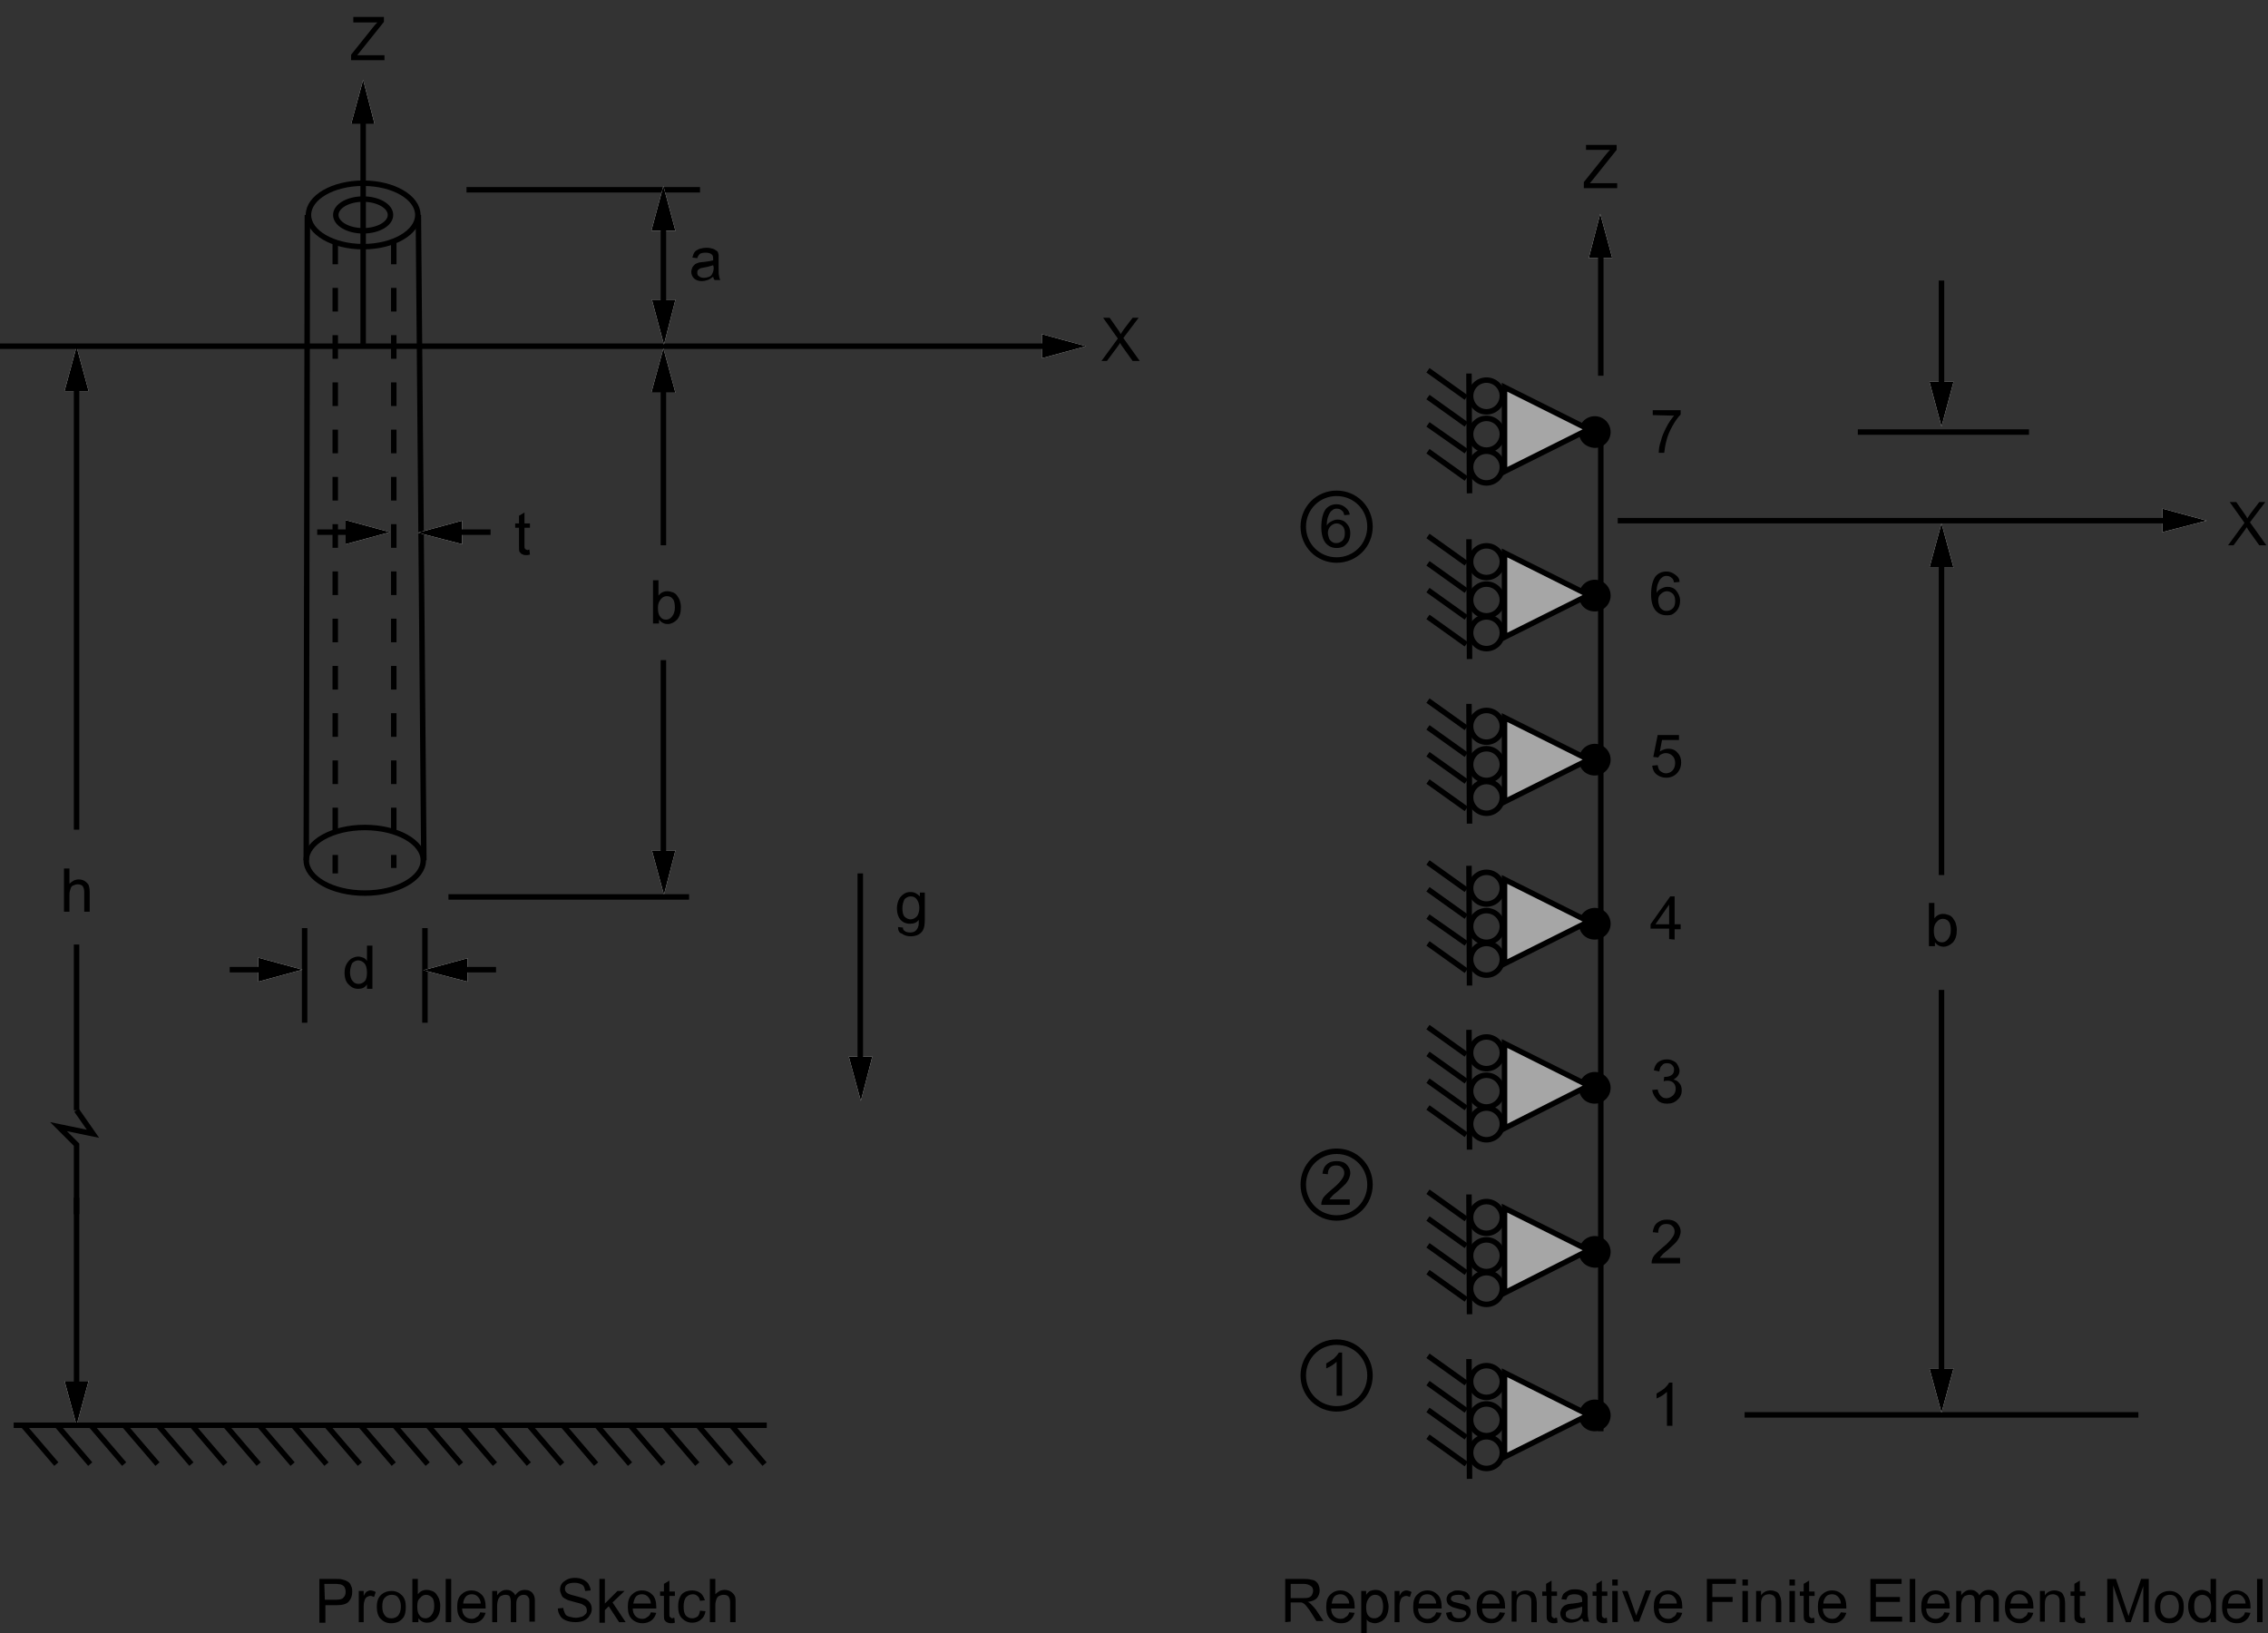 <?xml version="1.0" encoding="utf-8"?>
<!-- Generator: Adobe Illustrator 17.1.0, SVG Export Plug-In . SVG Version: 6.00 Build 0)  -->

<svg version="1.1" id="Layer_1" xmlns="http://www.w3.org/2000/svg" xmlns:xlink="http://www.w3.org/1999/xlink" x="0px" y="0px"
	 width="414.7px" height="298.6px" viewBox="0 0 414.7 298.6" enable-background="new 0 0 414.7 298.6" xml:space="preserve">
<rect x="0" y="0" width="414.7" height="298.6" fill="#333333" stroke="none"/>
<g>
	<g>
		<g>
			<g>
				<g enable-background="new    ">
					<path d="M58.4,296.6v-7.9h3c0.5,0,0.9,0,1.2,0.1c0.4,0.1,0.7,0.2,1,0.4c0.3,0.2,0.5,0.4,0.6,0.8c0.2,0.3,0.2,0.7,0.2,1.1
						c0,0.7-0.2,1.2-0.6,1.7s-1.2,0.7-2.3,0.7h-2v3.2h-1.1V296.6z M59.4,292.5h2c0.7,0,1.2-0.1,1.4-0.4c0.3-0.3,0.4-0.6,0.4-1.1
						c0-0.3-0.1-0.6-0.2-0.8s-0.4-0.4-0.7-0.5c-0.2,0-0.5-0.1-1-0.1h-2L59.4,292.5L59.4,292.5z"/>
					<path d="M65.6,296.6v-5.7h0.9v0.9c0.2-0.4,0.4-0.7,0.6-0.8s0.4-0.2,0.6-0.2c0.3,0,0.7,0.1,1,0.3l-0.3,0.9
						c-0.2-0.1-0.5-0.2-0.7-0.2s-0.4,0.1-0.6,0.2s-0.3,0.3-0.4,0.5c-0.1,0.3-0.2,0.7-0.2,1.1v3L65.6,296.6L65.6,296.6z"/>
					<path d="M68.9,293.8c0-1.1,0.3-1.8,0.9-2.3c0.5-0.4,1.1-0.6,1.8-0.6c0.8,0,1.4,0.3,1.9,0.8s0.7,1.2,0.7,2.1
						c0,0.7-0.1,1.3-0.3,1.7c-0.2,0.4-0.5,0.7-1,1c-0.4,0.2-0.9,0.3-1.4,0.3c-0.8,0-1.4-0.3-1.9-0.8S68.9,294.7,68.9,293.8z
						 M69.9,293.8c0,0.7,0.2,1.3,0.5,1.6c0.3,0.4,0.7,0.5,1.2,0.5s0.9-0.2,1.2-0.5c0.3-0.4,0.5-0.9,0.5-1.7c0-0.7-0.2-1.2-0.5-1.6
						s-0.7-0.5-1.2-0.5s-0.9,0.2-1.2,0.5C70,292.5,69.9,293,69.9,293.8z"/>
					<path d="M76.3,296.6h-0.9v-7.9h1v2.8c0.4-0.5,0.9-0.8,1.6-0.8c0.4,0,0.7,0.1,1,0.2s0.6,0.3,0.8,0.6s0.4,0.6,0.5,0.9
						c0.1,0.4,0.2,0.7,0.2,1.2c0,1-0.2,1.7-0.7,2.3s-1.1,0.8-1.7,0.8c-0.7,0-1.2-0.3-1.6-0.8v0.7H76.3z M76.3,293.7
						c0,0.7,0.1,1.2,0.3,1.5c0.3,0.5,0.7,0.7,1.2,0.7c0.4,0,0.8-0.2,1.1-0.6c0.3-0.4,0.5-0.9,0.5-1.6s-0.1-1.3-0.4-1.6
						s-0.7-0.5-1.1-0.5s-0.8,0.2-1.1,0.6C76.4,292.5,76.3,293,76.3,293.7z"/>
					<path d="M81.5,296.6v-7.9h1v7.9H81.5z"/>
					<path d="M87.8,294.8l1,0.1c-0.2,0.6-0.4,1-0.9,1.4c-0.4,0.3-1,0.5-1.6,0.5c-0.8,0-1.5-0.3-2-0.8s-0.7-1.2-0.7-2.2
						s0.2-1.7,0.7-2.2s1.1-0.8,1.9-0.8s1.4,0.3,1.9,0.8s0.7,1.3,0.7,2.2c0,0.1,0,0.1,0,0.3h-4.3c0,0.6,0.2,1.1,0.5,1.4
						s0.7,0.5,1.2,0.5c0.4,0,0.7-0.1,0.9-0.3C87.5,295.5,87.7,295.2,87.8,294.8z M84.7,293.2h3.2c0-0.5-0.2-0.8-0.4-1.1
						c-0.3-0.4-0.7-0.6-1.2-0.6c-0.4,0-0.8,0.1-1.1,0.4C84.9,292.3,84.7,292.7,84.7,293.2z"/>
					<path d="M90,296.6v-5.7h0.9v0.8c0.2-0.3,0.4-0.5,0.7-0.7c0.3-0.2,0.6-0.3,1-0.3s0.8,0.1,1,0.3c0.3,0.2,0.5,0.4,0.6,0.7
						c0.5-0.7,1-1,1.8-1c0.6,0,1,0.2,1.3,0.5s0.5,0.8,0.5,1.4v3.9h-1V293c0-0.4,0-0.7-0.1-0.8c-0.1-0.2-0.2-0.3-0.3-0.4
						s-0.4-0.2-0.6-0.2c-0.4,0-0.7,0.1-1,0.4s-0.4,0.7-0.4,1.3v3.3h-1v-3.7c0-0.4-0.1-0.8-0.2-1s-0.4-0.3-0.8-0.3
						c-0.3,0-0.5,0.1-0.8,0.2c-0.2,0.1-0.4,0.4-0.5,0.6c-0.1,0.3-0.2,0.7-0.2,1.2v3H90z"/>
					<path d="M102,294.1l1-0.1c0,0.4,0.2,0.7,0.3,1s0.4,0.5,0.8,0.6s0.8,0.2,1.2,0.2c0.4,0,0.7-0.1,1.1-0.2c0.3-0.1,0.5-0.3,0.7-0.5
						s0.2-0.4,0.2-0.7c0-0.2-0.1-0.5-0.2-0.6c-0.1-0.2-0.4-0.3-0.7-0.5c-0.2-0.1-0.7-0.2-1.4-0.4c-0.7-0.2-1.2-0.3-1.5-0.5
						c-0.4-0.2-0.7-0.4-0.8-0.7s-0.3-0.6-0.3-1s0.1-0.8,0.3-1.1s0.6-0.6,1-0.8c0.4-0.2,0.9-0.3,1.4-0.3c0.6,0,1.1,0.1,1.5,0.3
						s0.8,0.5,1,0.8c0.2,0.4,0.4,0.8,0.4,1.2l-1,0.1c-0.1-0.5-0.2-0.9-0.5-1.1s-0.8-0.4-1.4-0.4s-1.1,0.1-1.4,0.3
						c-0.3,0.2-0.4,0.5-0.4,0.8s0.1,0.5,0.3,0.7c0.2,0.2,0.7,0.4,1.6,0.6c0.8,0.2,1.4,0.4,1.7,0.5c0.5,0.2,0.8,0.5,1,0.8
						s0.3,0.7,0.3,1.1s-0.1,0.8-0.4,1.2c-0.2,0.4-0.6,0.7-1,0.9s-1,0.3-1.5,0.3c-0.7,0-1.3-0.1-1.8-0.3s-0.9-0.5-1.1-0.9
						C102.2,295.1,102,294.6,102,294.1z"/>
					<path d="M109.6,296.6v-7.9h1v4.5l2.3-2.3h1.3L112,293l2.4,3.6h-1.2l-1.9-2.9l-0.7,0.7v2.3h-1V296.6z"/>
					<path d="M119,294.8l1,0.1c-0.2,0.6-0.4,1-0.9,1.4c-0.4,0.3-1,0.5-1.6,0.5c-0.8,0-1.5-0.3-2-0.8s-0.7-1.2-0.7-2.2
						s0.2-1.7,0.7-2.2s1.1-0.8,1.9-0.8s1.4,0.3,1.9,0.8s0.7,1.3,0.7,2.2c0,0.1,0,0.1,0,0.3h-4.3c0,0.6,0.2,1.1,0.5,1.4
						s0.7,0.5,1.2,0.5c0.4,0,0.7-0.1,0.9-0.3C118.7,295.5,118.9,295.2,119,294.8z M115.8,293.2h3.2c0-0.5-0.2-0.8-0.4-1.1
						c-0.3-0.4-0.7-0.6-1.2-0.6c-0.4,0-0.8,0.1-1.1,0.4C116,292.3,115.9,292.7,115.8,293.2z"/>
					<path d="M123.3,295.8l0.1,0.9c-0.3,0.1-0.5,0.1-0.7,0.1c-0.4,0-0.6-0.1-0.8-0.2s-0.3-0.3-0.4-0.4c-0.1-0.2-0.1-0.6-0.1-1.1
						v-3.3h-0.7V291h0.7v-1.4l1-0.6v2h1v0.8h-1v3.3c0,0.3,0,0.5,0.1,0.5c0,0.1,0.1,0.1,0.2,0.2s0.2,0.1,0.3,0.1
						C123,295.8,123.2,295.8,123.3,295.8z"/>
					<path d="M128,294.5l1,0.1c-0.1,0.7-0.4,1.2-0.8,1.5c-0.4,0.4-1,0.6-1.6,0.6c-0.8,0-1.4-0.3-1.9-0.8s-0.7-1.2-0.7-2.2
						c0-0.6,0.1-1.2,0.3-1.6c0.2-0.5,0.5-0.8,0.9-1s0.9-0.3,1.4-0.3c0.6,0,1.1,0.2,1.5,0.5c0.4,0.3,0.6,0.8,0.8,1.3l-0.9,0.1
						c-0.1-0.4-0.2-0.7-0.5-0.9c-0.2-0.2-0.5-0.3-0.8-0.3c-0.5,0-0.9,0.2-1.2,0.5c-0.3,0.3-0.5,0.9-0.5,1.7c0,0.8,0.1,1.3,0.4,1.7
						c0.3,0.3,0.7,0.5,1.1,0.5s0.7-0.1,1-0.3S127.9,295,128,294.5z"/>
					<path d="M129.8,296.6v-7.9h1v2.8c0.5-0.5,1-0.8,1.7-0.8c0.4,0,0.8,0.1,1.1,0.3c0.3,0.2,0.5,0.4,0.7,0.7s0.2,0.7,0.2,1.3v3.6h-1
						V293c0-0.5-0.1-0.8-0.3-1.1c-0.2-0.2-0.5-0.3-0.9-0.3c-0.3,0-0.6,0.1-0.8,0.2s-0.4,0.3-0.5,0.6c-0.1,0.3-0.2,0.6-0.2,1.1v3.1
						L129.8,296.6L129.8,296.6z"/>
				</g>
			</g>
		</g>
	</g>
</g>
<g>
	<g>
		<g>
			<g>
				<g enable-background="new    ">
					<path d="M235,296.6v-7.9h3.5c0.7,0,1.2,0.1,1.6,0.2s0.7,0.4,0.9,0.7c0.2,0.4,0.3,0.8,0.3,1.2c0,0.6-0.2,1-0.5,1.4
						c-0.4,0.4-0.9,0.6-1.7,0.7c0.3,0.1,0.5,0.3,0.6,0.4c0.3,0.3,0.6,0.6,0.9,1l1.4,2.1h-1.3l-1-1.6c-0.3-0.5-0.6-0.8-0.8-1.1
						c-0.2-0.3-0.4-0.4-0.5-0.5c-0.2-0.1-0.3-0.2-0.5-0.2c-0.1,0-0.3,0-0.6,0H236v3.5L235,296.6L235,296.6z M236,292.2h2.2
						c0.5,0,0.8,0,1.1-0.1s0.5-0.3,0.6-0.5s0.2-0.5,0.2-0.7c0-0.4-0.1-0.7-0.4-0.9c-0.3-0.2-0.7-0.4-1.3-0.4H236V292.2z"/>
					<path d="M246.7,294.8l1,0.1c-0.2,0.6-0.4,1-0.9,1.4s-1,0.5-1.6,0.5c-0.8,0-1.5-0.3-2-0.8s-0.7-1.2-0.7-2.2s0.2-1.7,0.7-2.2
						s1.1-0.8,1.9-0.8c0.8,0,1.4,0.3,1.9,0.8s0.7,1.3,0.7,2.2c0,0.1,0,0.1,0,0.3h-4.3c0,0.6,0.2,1.1,0.5,1.4s0.7,0.5,1.2,0.5
						c0.4,0,0.7-0.1,0.9-0.3C246.4,295.5,246.6,295.2,246.7,294.8z M243.5,293.2h3.2c0-0.5-0.2-0.8-0.4-1.1
						c-0.3-0.4-0.7-0.6-1.2-0.6c-0.4,0-0.8,0.1-1.1,0.4S243.6,292.7,243.5,293.2z"/>
					<path d="M248.9,298.8v-7.9h0.9v0.7c0.2-0.3,0.4-0.5,0.7-0.7c0.3-0.1,0.6-0.2,1-0.2c0.5,0,0.9,0.1,1.3,0.4
						c0.4,0.3,0.7,0.6,0.8,1.1s0.3,1,0.3,1.5c0,0.6-0.1,1.1-0.3,1.6s-0.5,0.8-0.9,1.1c-0.4,0.2-0.8,0.4-1.3,0.4
						c-0.3,0-0.6-0.1-0.9-0.2c-0.3-0.1-0.5-0.3-0.6-0.5v2.8L248.9,298.8L248.9,298.8z M249.8,293.8c0,0.7,0.1,1.3,0.4,1.6
						c0.3,0.4,0.7,0.5,1.1,0.5c0.4,0,0.8-0.2,1.1-0.5s0.5-0.9,0.5-1.7c0-0.7-0.2-1.3-0.4-1.6c-0.3-0.4-0.7-0.5-1.1-0.5
						c-0.4,0-0.8,0.2-1.1,0.6S249.8,293.1,249.8,293.8z"/>
					<path d="M255,296.6v-5.7h0.9v0.9c0.2-0.4,0.4-0.7,0.6-0.8c0.2-0.1,0.4-0.2,0.6-0.2c0.3,0,0.7,0.1,1,0.3l-0.3,0.9
						c-0.2-0.1-0.5-0.2-0.7-0.2s-0.4,0.1-0.6,0.2s-0.3,0.3-0.4,0.5c-0.1,0.3-0.2,0.7-0.2,1.1v3L255,296.6L255,296.6z"/>
					<path d="M262.6,294.8l1,0.1c-0.2,0.6-0.4,1-0.9,1.4s-1,0.5-1.6,0.5c-0.8,0-1.5-0.3-2-0.8s-0.7-1.2-0.7-2.2s0.2-1.7,0.7-2.2
						s1.1-0.8,1.9-0.8s1.4,0.3,1.9,0.8s0.7,1.3,0.7,2.2c0,0.1,0,0.1,0,0.3h-4.3c0,0.6,0.2,1.1,0.5,1.4s0.7,0.5,1.2,0.5
						c0.4,0,0.7-0.1,0.9-0.3C262.3,295.5,262.5,295.2,262.6,294.8z M259.4,293.2h3.2c0-0.5-0.2-0.8-0.4-1.1
						c-0.3-0.4-0.7-0.6-1.2-0.6c-0.4,0-0.8,0.1-1.1,0.4S259.5,292.7,259.4,293.2z"/>
					<path d="M264.4,294.9l1-0.2c0.1,0.4,0.2,0.7,0.4,0.9s0.6,0.3,1,0.3s0.8-0.1,1-0.3s0.3-0.4,0.3-0.6s-0.1-0.4-0.3-0.5
						c-0.1-0.1-0.5-0.2-1-0.3c-0.7-0.2-1.2-0.3-1.5-0.5s-0.5-0.3-0.6-0.5s-0.2-0.5-0.2-0.8s0.1-0.5,0.2-0.7s0.3-0.4,0.5-0.5
						s0.4-0.2,0.6-0.3s0.5-0.1,0.8-0.1c0.4,0,0.8,0.1,1.2,0.2c0.3,0.1,0.6,0.3,0.7,0.5c0.2,0.2,0.3,0.5,0.3,0.9l-0.9,0.1
						c0-0.3-0.2-0.5-0.4-0.7c-0.2-0.2-0.5-0.2-0.9-0.2s-0.8,0.1-1,0.2s-0.3,0.3-0.3,0.5c0,0.1,0,0.2,0.1,0.3
						c0.1,0.1,0.2,0.2,0.4,0.3c0.1,0,0.4,0.1,0.9,0.2c0.7,0.2,1.2,0.3,1.4,0.4c0.3,0.1,0.5,0.3,0.6,0.5c0.2,0.2,0.2,0.5,0.2,0.8
						s-0.1,0.6-0.3,0.9c-0.2,0.3-0.5,0.5-0.8,0.7c-0.4,0.2-0.8,0.2-1.2,0.2c-0.7,0-1.3-0.2-1.7-0.5
						C264.8,296,264.5,295.5,264.4,294.9z"/>
					<path d="M274.2,294.8l1,0.1c-0.2,0.6-0.5,1-0.9,1.4c-0.4,0.3-1,0.5-1.6,0.5c-0.8,0-1.5-0.3-2-0.8s-0.7-1.2-0.7-2.2
						s0.2-1.7,0.7-2.2s1.1-0.8,1.9-0.8s1.4,0.3,1.9,0.8s0.7,1.3,0.7,2.2c0,0.1,0,0.1,0,0.3H271c0,0.6,0.2,1.1,0.5,1.4
						s0.7,0.5,1.2,0.5c0.4,0,0.7-0.1,0.9-0.3C273.9,295.5,274.1,295.2,274.2,294.8z M271,293.2h3.2c0-0.5-0.2-0.8-0.4-1.1
						c-0.3-0.4-0.7-0.6-1.2-0.6c-0.4,0-0.8,0.1-1.1,0.4S271.1,292.7,271,293.2z"/>
					<path d="M276.4,296.6v-5.7h0.9v0.8c0.4-0.6,1-0.9,1.8-0.9c0.3,0,0.7,0.1,0.9,0.2c0.3,0.1,0.5,0.3,0.6,0.5s0.2,0.4,0.3,0.7
						c0,0.2,0.1,0.5,0.1,0.9v3.5h-1v-3.5c0-0.4,0-0.7-0.1-0.9c-0.1-0.2-0.2-0.4-0.4-0.5c-0.2-0.1-0.4-0.2-0.7-0.2
						c-0.4,0-0.8,0.1-1.1,0.4c-0.3,0.3-0.4,0.8-0.4,1.5v3.1h-0.9V296.6z"/>
					<path d="M284.7,295.8l0.1,0.9c-0.3,0.1-0.5,0.1-0.7,0.1c-0.4,0-0.6-0.1-0.8-0.2s-0.3-0.3-0.4-0.4c-0.1-0.2-0.1-0.6-0.1-1.1
						v-3.3H282V291h0.7v-1.4l1-0.6v2h1v0.8h-1v3.3c0,0.3,0,0.5,0.1,0.5c0,0.1,0.1,0.1,0.2,0.2s0.2,0.1,0.3,0.1
						C284.3,295.8,284.5,295.8,284.7,295.8z"/>
					<path d="M289.3,295.9c-0.4,0.3-0.7,0.5-1,0.6s-0.7,0.2-1.1,0.2c-0.6,0-1.1-0.2-1.4-0.5s-0.5-0.7-0.5-1.2c0-0.3,0.1-0.5,0.2-0.8
						c0.1-0.2,0.3-0.4,0.5-0.6c0.2-0.1,0.4-0.2,0.7-0.3c0.2,0,0.5-0.1,0.9-0.1c0.8-0.1,1.4-0.2,1.7-0.3c0-0.1,0-0.2,0-0.3
						c0-0.4-0.1-0.7-0.3-0.8c-0.2-0.2-0.6-0.3-1.1-0.3s-0.8,0.1-1,0.2s-0.4,0.4-0.5,0.8l-0.9-0.1c0.1-0.4,0.2-0.7,0.4-1
						c0.2-0.2,0.5-0.4,0.9-0.6s0.8-0.2,1.3-0.2s0.9,0.1,1.2,0.2c0.3,0.1,0.5,0.3,0.7,0.4s0.2,0.4,0.3,0.7c0,0.2,0,0.5,0,0.9v1.3
						c0,0.9,0,1.5,0.1,1.7c0,0.2,0.1,0.5,0.2,0.7h-1C289.4,296.4,289.4,296.2,289.3,295.9z M289.2,293.8c-0.4,0.1-0.9,0.3-1.6,0.4
						c-0.4,0.1-0.7,0.1-0.8,0.2s-0.3,0.2-0.4,0.3c-0.1,0.1-0.1,0.3-0.1,0.5c0,0.3,0.1,0.5,0.3,0.6s0.5,0.3,0.9,0.3s0.7-0.1,1-0.2
						c0.3-0.2,0.5-0.4,0.6-0.7c0.1-0.2,0.2-0.5,0.2-1v-0.4H289.2z"/>
					<path d="M293.8,295.8l0.1,0.9c-0.3,0.1-0.5,0.1-0.7,0.1c-0.3,0-0.6-0.1-0.8-0.2s-0.3-0.3-0.4-0.4s-0.1-0.6-0.1-1.1v-3.3h-0.7
						V291h0.7v-1.4l1-0.6v2h1v0.8h-1v3.3c0,0.3,0,0.5,0.1,0.5c0,0.1,0.1,0.1,0.2,0.2s0.2,0.1,0.3,0.1
						C293.5,295.8,293.7,295.8,293.8,295.8z"/>
					<path d="M294.8,289.9v-1.1h1v1.1H294.8z M294.8,296.6v-5.7h1v5.7H294.8z"/>
					<path d="M298.8,296.6l-2.2-5.7h1l1.2,3.4c0.1,0.4,0.3,0.8,0.4,1.1c0.1-0.3,0.2-0.7,0.4-1.1l1.3-3.5h1l-2.2,5.7h-0.9V296.6z"/>
					<path d="M306.6,294.8l1,0.1c-0.2,0.6-0.4,1-0.9,1.4c-0.4,0.3-1,0.5-1.6,0.5c-0.8,0-1.5-0.3-2-0.8s-0.7-1.2-0.7-2.2
						s0.2-1.7,0.7-2.2s1.1-0.8,1.9-0.8s1.4,0.3,1.9,0.8s0.7,1.3,0.7,2.2c0,0.1,0,0.1,0,0.3h-4.3c0,0.6,0.2,1.1,0.5,1.4
						s0.7,0.5,1.2,0.5c0.4,0,0.7-0.1,0.9-0.3C306.3,295.5,306.5,295.2,306.6,294.8z M303.4,293.2h3.2c0-0.5-0.2-0.8-0.4-1.1
						c-0.3-0.4-0.7-0.6-1.2-0.6c-0.4,0-0.8,0.1-1.1,0.4S303.5,292.7,303.4,293.2z"/>
					<path d="M312.1,296.6v-7.9h5.3v0.9h-4.3v2.4h3.7v0.9h-3.7v3.6h-1V296.6z"/>
					<path d="M318.6,289.9v-1.1h1v1.1H318.6z M318.6,296.6v-5.7h1v5.7H318.6z"/>
					<path d="M321.1,296.6v-5.7h0.9v0.8c0.4-0.6,1-0.9,1.8-0.9c0.3,0,0.7,0.1,0.9,0.2c0.3,0.1,0.5,0.3,0.6,0.5s0.2,0.4,0.3,0.7
						c0,0.2,0.1,0.5,0.1,0.9v3.5h-1v-3.5c0-0.4,0-0.7-0.1-0.9s-0.2-0.4-0.4-0.5c-0.2-0.1-0.4-0.2-0.7-0.2c-0.4,0-0.8,0.1-1.1,0.4
						c-0.3,0.3-0.4,0.8-0.4,1.5v3.1h-0.9V296.6z"/>
					<path d="M327.2,289.9v-1.1h1v1.1H327.2z M327.2,296.6v-5.7h1v5.7H327.2z"/>
					<path d="M331.7,295.8l0.1,0.9c-0.3,0.1-0.5,0.1-0.7,0.1c-0.4,0-0.6-0.1-0.8-0.2s-0.3-0.3-0.4-0.4c-0.1-0.2-0.1-0.6-0.1-1.1
						v-3.3h-0.7V291h0.7v-1.4l1-0.6v2h1v0.8h-1v3.3c0,0.3,0,0.5,0.1,0.5c0,0.1,0.1,0.1,0.2,0.2s0.2,0.1,0.3,0.1
						C331.4,295.8,331.5,295.8,331.7,295.8z"/>
					<path d="M336.6,294.8l1,0.1c-0.2,0.6-0.4,1-0.9,1.4s-1,0.5-1.6,0.5c-0.8,0-1.5-0.3-2-0.8s-0.7-1.2-0.7-2.2s0.2-1.7,0.7-2.2
						s1.1-0.8,1.9-0.8s1.4,0.3,1.9,0.8s0.7,1.3,0.7,2.2c0,0.1,0,0.1,0,0.3h-4.3c0,0.6,0.2,1.1,0.5,1.4s0.7,0.5,1.2,0.5
						c0.4,0,0.7-0.1,0.9-0.3C336.2,295.5,336.4,295.2,336.6,294.8z M333.4,293.2h3.2c0-0.5-0.2-0.8-0.4-1.1
						c-0.3-0.4-0.7-0.6-1.2-0.6c-0.4,0-0.8,0.1-1.1,0.4C333.6,292.3,333.4,292.7,333.4,293.2z"/>
					<path d="M342,296.6v-7.9h5.7v0.9H343v2.4h4.4v0.9H343v2.7h4.8v0.9H342V296.6z"/>
					<path d="M349.2,296.6v-7.9h1v7.9H349.2z"/>
					<path d="M355.5,294.8l1,0.1c-0.2,0.6-0.4,1-0.9,1.4s-1,0.5-1.6,0.5c-0.8,0-1.5-0.3-2-0.8s-0.7-1.2-0.7-2.2s0.2-1.7,0.7-2.2
						s1.1-0.8,1.9-0.8s1.4,0.3,1.9,0.8s0.7,1.3,0.7,2.2c0,0.1,0,0.1,0,0.3h-4.3c0,0.6,0.2,1.1,0.5,1.4s0.7,0.5,1.2,0.5
						c0.4,0,0.7-0.1,0.9-0.3C355.2,295.5,355.4,295.2,355.5,294.8z M352.4,293.2h3.2c0-0.5-0.2-0.8-0.4-1.1
						c-0.3-0.4-0.7-0.6-1.2-0.6c-0.4,0-0.8,0.1-1.1,0.4C352.6,292.3,352.4,292.7,352.4,293.2z"/>
					<path d="M357.7,296.6v-5.7h0.9v0.8c0.2-0.3,0.4-0.5,0.7-0.7s0.6-0.3,1-0.3s0.8,0.1,1,0.3c0.3,0.2,0.5,0.4,0.6,0.7
						c0.5-0.7,1-1,1.8-1c0.6,0,1,0.2,1.3,0.5s0.5,0.8,0.5,1.4v3.9h-1V293c0-0.4,0-0.7-0.1-0.8s-0.2-0.3-0.3-0.4
						c-0.2-0.1-0.4-0.2-0.6-0.2c-0.4,0-0.7,0.1-1,0.4s-0.4,0.7-0.4,1.3v3.3h-1v-3.7c0-0.4-0.1-0.8-0.2-1c-0.2-0.2-0.4-0.3-0.8-0.3
						c-0.3,0-0.5,0.1-0.8,0.2c-0.2,0.1-0.4,0.4-0.5,0.6c-0.1,0.3-0.2,0.7-0.2,1.2v3H357.7z"/>
					<path d="M370.8,294.8l1,0.1c-0.2,0.6-0.4,1-0.9,1.4s-1,0.5-1.6,0.5c-0.8,0-1.5-0.3-2-0.8s-0.7-1.2-0.7-2.2s0.2-1.7,0.7-2.2
						s1.1-0.8,1.9-0.8s1.4,0.3,1.9,0.8s0.7,1.3,0.7,2.2c0,0.1,0,0.1,0,0.3h-4.3c0,0.6,0.2,1.1,0.5,1.4s0.7,0.5,1.2,0.5
						c0.4,0,0.7-0.1,0.9-0.3C370.5,295.5,370.7,295.2,370.8,294.8z M367.6,293.2h3.2c0-0.5-0.2-0.8-0.4-1.1
						c-0.3-0.4-0.7-0.6-1.2-0.6c-0.4,0-0.8,0.1-1.1,0.4C367.8,292.3,367.7,292.7,367.6,293.2z"/>
					<path d="M373,296.6v-5.7h0.9v0.8c0.4-0.6,1-0.9,1.8-0.9c0.3,0,0.7,0.1,0.9,0.2c0.3,0.1,0.5,0.3,0.6,0.5s0.2,0.4,0.3,0.7
						c0,0.2,0.1,0.5,0.1,0.9v3.5h-1v-3.5c0-0.4,0-0.7-0.1-0.9s-0.2-0.4-0.4-0.5c-0.2-0.1-0.4-0.2-0.7-0.2c-0.4,0-0.8,0.1-1.1,0.4
						c-0.3,0.3-0.4,0.8-0.4,1.5v3.1H373V296.6z"/>
					<path d="M381.2,295.8l0.1,0.9c-0.3,0.1-0.5,0.1-0.7,0.1c-0.4,0-0.6-0.1-0.8-0.2s-0.3-0.3-0.4-0.4c-0.1-0.2-0.1-0.6-0.1-1.1
						v-3.3h-0.7V291h0.7v-1.4l1-0.6v2h1v0.8h-1v3.3c0,0.3,0,0.5,0.1,0.5c0,0.1,0.1,0.1,0.2,0.2s0.2,0.1,0.3,0.1
						C380.9,295.8,381.1,295.8,381.2,295.8z"/>
					<path d="M385.3,296.6v-7.9h1.6l1.9,5.6c0.2,0.5,0.3,0.9,0.4,1.2c0.1-0.3,0.2-0.7,0.4-1.3l1.9-5.5h1.4v7.9h-1V290l-2.3,6.6h-0.9
						l-2.3-6.7v6.7H385.3z"/>
					<path d="M394,293.8c0-1.1,0.3-1.8,0.9-2.3c0.5-0.4,1.1-0.6,1.8-0.6c0.8,0,1.4,0.3,1.9,0.8s0.7,1.2,0.7,2.1
						c0,0.7-0.1,1.3-0.3,1.7c-0.2,0.4-0.5,0.7-1,1s-0.9,0.3-1.4,0.3c-0.8,0-1.4-0.3-1.9-0.8S394,294.7,394,293.8z M395,293.8
						c0,0.7,0.2,1.3,0.5,1.6c0.3,0.4,0.7,0.5,1.2,0.5s0.9-0.2,1.2-0.5s0.5-0.9,0.5-1.7c0-0.7-0.2-1.2-0.5-1.6s-0.7-0.5-1.2-0.5
						s-0.9,0.2-1.2,0.5C395.2,292.5,395,293,395,293.8z"/>
					<path d="M404.2,296.6v-0.7c-0.4,0.6-0.9,0.8-1.6,0.8c-0.5,0-0.9-0.1-1.3-0.4s-0.7-0.6-0.9-1.1c-0.2-0.4-0.3-1-0.3-1.5
						c0-0.6,0.1-1.1,0.3-1.5c0.2-0.5,0.5-0.8,0.9-1.1c0.4-0.2,0.8-0.4,1.3-0.4c0.3,0,0.7,0.1,0.9,0.2c0.3,0.1,0.5,0.3,0.7,0.6v-2.8
						h1v7.9H404.2z M401.2,293.8c0,0.7,0.2,1.3,0.5,1.6c0.3,0.4,0.7,0.5,1.1,0.5s0.8-0.2,1.1-0.5c0.3-0.3,0.4-0.9,0.4-1.6
						c0-0.8-0.2-1.4-0.5-1.7s-0.7-0.5-1.1-0.5s-0.8,0.2-1.1,0.5C401.3,292.5,401.2,293,401.2,293.8z"/>
					<path d="M410.5,294.8l1,0.1c-0.2,0.6-0.4,1-0.9,1.4s-1,0.5-1.6,0.5c-0.8,0-1.5-0.3-2-0.8s-0.7-1.2-0.7-2.2s0.2-1.7,0.7-2.2
						s1.1-0.8,1.9-0.8s1.4,0.3,1.9,0.8s0.7,1.3,0.7,2.2c0,0.1,0,0.1,0,0.3h-4.3c0,0.6,0.2,1.1,0.5,1.4s0.7,0.5,1.2,0.5
						c0.4,0,0.7-0.1,0.9-0.3C410.2,295.5,410.4,295.2,410.5,294.8z M407.4,293.2h3.2c0-0.5-0.2-0.8-0.4-1.1
						c-0.3-0.4-0.7-0.6-1.2-0.6c-0.4,0-0.8,0.1-1.1,0.4C407.6,292.3,407.4,292.7,407.4,293.2z"/>
					<path d="M412.7,296.6v-7.9h1v7.9H412.7z"/>
				</g>
			</g>
		</g>
	</g>
</g>
<g>
	<line fill="none" stroke="#000000" x1="292.7" y1="78.7" x2="292.7" y2="261.7"/>
	<g>
		<g>
			<polygon fill="#FFFFFF" points="294.8,47.2 292.6,39.1 290.5,47.2 			"/>
		</g>
		<g>
			<line fill="none" stroke="#000000" x1="292.7" y1="45.7" x2="292.7" y2="68.7"/>
			<polygon points="294.8,47.2 292.6,39.1 290.5,47.2 			"/>
		</g>
	</g>
	<g>
		<g>
			<g>
				<g>
					<g>
						<g enable-background="new    ">
							<path d="M246.8,219.4v0.9h-5.2c0-0.2,0-0.5,0.1-0.7c0.1-0.4,0.3-0.7,0.6-1s0.7-0.7,1.3-1.2c0.9-0.7,1.4-1.3,1.7-1.7
								s0.5-0.8,0.5-1.2s-0.1-0.7-0.4-1c-0.3-0.3-0.6-0.4-1.1-0.4s-0.8,0.1-1.1,0.4s-0.4,0.7-0.4,1.2l-1-0.1
								c0.1-0.7,0.3-1.3,0.8-1.7c0.4-0.4,1-0.6,1.8-0.6s1.4,0.2,1.8,0.6c0.4,0.4,0.7,0.9,0.7,1.6c0,0.3-0.1,0.6-0.2,0.9
								c-0.1,0.3-0.3,0.6-0.6,1c-0.3,0.3-0.8,0.8-1.5,1.4c-0.6,0.5-1,0.8-1.1,1c-0.2,0.2-0.3,0.3-0.4,0.5h3.7V219.4z"/>
						</g>
					</g>
				</g>
			</g>
		</g>
		<path fill="none" stroke="#000000" d="M238.3,216.6c0-3.4,2.7-6.1,6.1-6.1c3.4,0,6.1,2.7,6.1,6.1c0,3.4-2.7,6.1-6.1,6.1
			C241,222.7,238.3,220,238.3,216.6L238.3,216.6z"/>
	</g>
	<path d="M288.7,108.9c0-1.6,1.3-2.9,2.9-2.9s2.9,1.3,2.9,2.9s-1.3,2.9-2.9,2.9C289.9,111.8,288.7,110.5,288.7,108.9L288.7,108.9z"
		/>
	<path d="M288.7,198.9c0-1.6,1.3-2.9,2.9-2.9s2.9,1.3,2.9,2.9c0,1.6-1.3,2.9-2.9,2.9C289.9,201.8,288.7,200.5,288.7,198.9
		L288.7,198.9z"/>
	<path d="M288.7,228.9c0-1.6,1.3-2.9,2.9-2.9s2.9,1.3,2.9,2.9c0,1.6-1.3,2.9-2.9,2.9C289.9,231.7,288.7,230.5,288.7,228.9
		L288.7,228.9z"/>
	<path d="M288.7,258.8c0-1.6,1.3-2.9,2.9-2.9s2.9,1.3,2.9,2.9s-1.3,2.9-2.9,2.9C289.9,261.7,288.7,260.4,288.7,258.8L288.7,258.8z"
		/>
	<path d="M288.7,168.9c0-1.6,1.3-2.9,2.9-2.9s2.9,1.3,2.9,2.9c0,1.6-1.3,2.9-2.9,2.9C289.9,171.8,288.7,170.5,288.7,168.9
		L288.7,168.9z"/>
	<path d="M288.7,138.9c0-1.6,1.3-2.9,2.9-2.9s2.9,1.3,2.9,2.9c0,1.6-1.3,2.9-2.9,2.9C289.9,141.8,288.7,140.5,288.7,138.9
		L288.7,138.9z"/>
	<path d="M288.7,79c0-1.6,1.3-2.9,2.9-2.9s2.9,1.3,2.9,2.9s-1.3,2.9-2.9,2.9C289.9,81.8,288.7,80.6,288.7,79L288.7,79z"/>
	<g>
		<g>
			<polygon fill="#A6A6A6" stroke="#000000" points="275.1,236.4 290.5,228.6 275.1,220.9 			"/>
		</g>
		<g>
			<path fill="none" stroke="#000000" d="M271.8,219.7c1.6,0,2.9,1.3,2.9,2.9c0,1.6-1.3,2.9-2.9,2.9s-2.9-1.3-2.9-2.9
				S270.2,219.7,271.8,219.7L271.8,219.7z"/>
			<path fill="none" stroke="#000000" d="M271.8,226.7c1.6,0,2.9,1.3,2.9,2.9c0,1.6-1.3,2.9-2.9,2.9s-2.9-1.3-2.9-2.9
				S270.2,226.7,271.8,226.7L271.8,226.7z"/>
			<path fill="none" stroke="#000000" d="M271.8,232.7c1.6,0,2.9,1.3,2.9,2.9c0,1.6-1.3,2.9-2.9,2.9s-2.9-1.3-2.9-2.9
				S270.2,232.7,271.8,232.7L271.8,232.7z"/>
		</g>
		<line fill="none" stroke="#000000" stroke-width="1.001" x1="261.1" y1="217.9" x2="268.1" y2="222.9"/>
		<line fill="none" stroke="#000000" stroke-width="1.001" x1="261.1" y1="222.8" x2="268.1" y2="227.8"/>
		<line fill="none" stroke="#000000" stroke-width="1.001" x1="261.1" y1="227.7" x2="268.1" y2="232.7"/>
		<line fill="none" stroke="#000000" stroke-width="1.001" x1="261.1" y1="232.6" x2="268.1" y2="237.6"/>
		<line fill="none" stroke="#000000" stroke-width="1.001" x1="268.6" y1="218.4" x2="268.7" y2="240.3"/>
	</g>
	<g>
		<g>
			<polygon fill="#A6A6A6" stroke="#000000" points="275.1,266.4 290.5,258.7 275.1,251 			"/>
		</g>
		<g>
			<path fill="none" stroke="#000000" d="M271.8,249.7c1.6,0,2.9,1.3,2.9,2.9c0,1.6-1.3,2.9-2.9,2.9s-2.9-1.3-2.9-2.9
				S270.2,249.7,271.8,249.7L271.8,249.7z"/>
			<path fill="none" stroke="#000000" d="M271.8,256.7c1.6,0,2.9,1.3,2.9,2.9s-1.3,2.9-2.9,2.9s-2.9-1.3-2.9-2.9
				S270.2,256.7,271.8,256.7L271.8,256.7z"/>
			<path fill="none" stroke="#000000" d="M271.8,262.7c1.6,0,2.9,1.3,2.9,2.9s-1.3,2.9-2.9,2.9s-2.9-1.3-2.9-2.9
				S270.2,262.7,271.8,262.7L271.8,262.7z"/>
		</g>
		<line fill="none" stroke="#000000" stroke-width="1.001" x1="261.1" y1="247.9" x2="268.1" y2="252.9"/>
		<line fill="none" stroke="#000000" stroke-width="1.001" x1="261.1" y1="252.9" x2="268.1" y2="257.9"/>
		<line fill="none" stroke="#000000" stroke-width="1.001" x1="261.1" y1="257.8" x2="268.1" y2="262.8"/>
		<line fill="none" stroke="#000000" stroke-width="1.001" x1="261.1" y1="262.7" x2="268.1" y2="267.7"/>
		<line fill="none" stroke="#000000" stroke-width="1.001" x1="268.6" y1="248.5" x2="268.7" y2="270.4"/>
	</g>
	<g>
		<g>
			<polygon fill="#A6A6A6" stroke="#000000" points="275.1,176.2 290.5,168.5 275.1,160.8 			"/>
		</g>
		<g>
			<path fill="none" stroke="#000000" d="M271.8,159.5c1.6,0,2.9,1.3,2.9,2.9c0,1.6-1.3,2.9-2.9,2.9s-2.9-1.3-2.9-2.9
				S270.2,159.5,271.8,159.5L271.8,159.5z"/>
			<path fill="none" stroke="#000000" d="M271.8,166.5c1.6,0,2.9,1.3,2.9,2.9c0,1.6-1.3,2.9-2.9,2.9s-2.9-1.3-2.9-2.9
				S270.2,166.5,271.8,166.5L271.8,166.5z"/>
			<path fill="none" stroke="#000000" d="M271.8,172.5c1.6,0,2.9,1.3,2.9,2.9c0,1.6-1.3,2.9-2.9,2.9s-2.9-1.3-2.9-2.9
				S270.2,172.5,271.8,172.5L271.8,172.5z"/>
		</g>
		<line fill="none" stroke="#000000" stroke-width="1.001" x1="261.1" y1="157.7" x2="268.1" y2="162.7"/>
		<line fill="none" stroke="#000000" stroke-width="1.001" x1="261.1" y1="162.6" x2="268.1" y2="167.6"/>
		<line fill="none" stroke="#000000" stroke-width="1.001" x1="261.1" y1="167.6" x2="268.1" y2="172.5"/>
		<line fill="none" stroke="#000000" stroke-width="1.001" x1="261.1" y1="172.5" x2="268.1" y2="177.5"/>
		<line fill="none" stroke="#000000" stroke-width="1.001" x1="268.6" y1="158.3" x2="268.7" y2="180.2"/>
	</g>
	<g>
		<g>
			<polygon fill="#A6A6A6" stroke="#000000" points="275.1,206.3 290.5,198.5 275.1,190.8 			"/>
		</g>
		<g>
			<path fill="none" stroke="#000000" d="M271.8,189.6c1.6,0,2.9,1.3,2.9,2.9c0,1.6-1.3,2.9-2.9,2.9s-2.9-1.3-2.9-2.9
				C268.9,190.9,270.2,189.6,271.8,189.6L271.8,189.6z"/>
			<path fill="none" stroke="#000000" d="M271.8,196.6c1.6,0,2.9,1.3,2.9,2.9c0,1.6-1.3,2.9-2.9,2.9s-2.9-1.3-2.9-2.9
				C268.9,197.9,270.2,196.6,271.8,196.6L271.8,196.6z"/>
			<path fill="none" stroke="#000000" d="M271.8,202.6c1.6,0,2.9,1.3,2.9,2.9c0,1.6-1.3,2.9-2.9,2.9s-2.9-1.3-2.9-2.9
				C268.9,203.9,270.2,202.6,271.8,202.6L271.8,202.6z"/>
		</g>
		<line fill="none" stroke="#000000" stroke-width="1.001" x1="261.1" y1="187.8" x2="268.1" y2="192.8"/>
		<line fill="none" stroke="#000000" stroke-width="1.001" x1="261.1" y1="192.7" x2="268.1" y2="197.7"/>
		<line fill="none" stroke="#000000" stroke-width="1.001" x1="261.1" y1="197.6" x2="268.1" y2="202.6"/>
		<line fill="none" stroke="#000000" stroke-width="1.001" x1="261.1" y1="202.5" x2="268.1" y2="207.5"/>
		<line fill="none" stroke="#000000" stroke-width="1.001" x1="268.6" y1="188.3" x2="268.7" y2="210.2"/>
	</g>
	<g>
		<g>
			<polygon fill="#A6A6A6" stroke="#000000" points="275.1,116.5 290.5,108.8 275.1,101.1 			"/>
		</g>
		<g>
			<path fill="none" stroke="#000000" d="M271.8,99.8c1.6,0,2.9,1.3,2.9,2.9s-1.3,2.9-2.9,2.9s-2.9-1.3-2.9-2.9
				C268.9,101.1,270.2,99.8,271.8,99.8L271.8,99.8z"/>
			<path fill="none" stroke="#000000" d="M271.8,106.8c1.6,0,2.9,1.3,2.9,2.9s-1.3,2.9-2.9,2.9s-2.9-1.3-2.9-2.9
				C268.9,108.1,270.2,106.8,271.8,106.8L271.8,106.8z"/>
			<path fill="none" stroke="#000000" d="M271.8,112.8c1.6,0,2.9,1.3,2.9,2.9s-1.3,2.9-2.9,2.9s-2.9-1.3-2.9-2.9
				C268.9,114.1,270.2,112.8,271.8,112.8L271.8,112.8z"/>
		</g>
		<line fill="none" stroke="#000000" stroke-width="1.001" x1="261.1" y1="98" x2="268.1" y2="103"/>
		<line fill="none" stroke="#000000" stroke-width="1.001" x1="261.1" y1="103" x2="268.1" y2="108"/>
		<line fill="none" stroke="#000000" stroke-width="1.001" x1="261.1" y1="107.9" x2="268.1" y2="112.9"/>
		<line fill="none" stroke="#000000" stroke-width="1.001" x1="261.1" y1="112.8" x2="268.1" y2="117.8"/>
		<line fill="none" stroke="#000000" stroke-width="1.001" x1="268.6" y1="98.6" x2="268.7" y2="120.5"/>
	</g>
	<g>
		<g>
			<polygon fill="#A6A6A6" stroke="#000000" points="275.1,146.6 290.5,138.9 275.1,131.2 			"/>
		</g>
		<g>
			<path fill="none" stroke="#000000" d="M271.8,129.9c1.6,0,2.9,1.3,2.9,2.9c0,1.6-1.3,2.9-2.9,2.9s-2.9-1.3-2.9-2.9
				S270.2,129.9,271.8,129.9L271.8,129.9z"/>
			<path fill="none" stroke="#000000" d="M271.8,136.9c1.6,0,2.9,1.3,2.9,2.9c0,1.6-1.3,2.9-2.9,2.9s-2.9-1.3-2.9-2.9
				S270.2,136.9,271.8,136.9L271.8,136.9z"/>
			<path fill="none" stroke="#000000" d="M271.8,142.9c1.6,0,2.9,1.3,2.9,2.9c0,1.6-1.3,2.9-2.9,2.9s-2.9-1.3-2.9-2.9
				S270.2,142.9,271.8,142.9L271.8,142.9z"/>
		</g>
		<line fill="none" stroke="#000000" stroke-width="1.001" x1="261.1" y1="128.1" x2="268.1" y2="133.1"/>
		<line fill="none" stroke="#000000" stroke-width="1.001" x1="261.1" y1="133" x2="268.1" y2="138"/>
		<line fill="none" stroke="#000000" stroke-width="1.001" x1="261.1" y1="137.9" x2="268.1" y2="142.9"/>
		<line fill="none" stroke="#000000" stroke-width="1.001" x1="261.1" y1="142.9" x2="268.1" y2="147.9"/>
		<line fill="none" stroke="#000000" stroke-width="1.001" x1="268.6" y1="128.7" x2="268.7" y2="150.6"/>
	</g>
	<g>
		<g>
			<polygon fill="#A6A6A6" stroke="#000000" points="275.1,86.2 290.5,78.5 275.1,70.8 			"/>
		</g>
		<g>
			<path fill="none" stroke="#000000" d="M271.8,69.5c1.6,0,2.9,1.3,2.9,2.9s-1.3,2.9-2.9,2.9s-2.9-1.3-2.9-2.9
				S270.2,69.5,271.8,69.5L271.8,69.5z"/>
			<path fill="none" stroke="#000000" d="M271.8,76.5c1.6,0,2.9,1.3,2.9,2.9s-1.3,2.9-2.9,2.9s-2.9-1.3-2.9-2.9
				S270.2,76.5,271.8,76.5L271.8,76.5z"/>
			<path fill="none" stroke="#000000" d="M271.8,82.5c1.6,0,2.9,1.3,2.9,2.9s-1.3,2.9-2.9,2.9s-2.9-1.3-2.9-2.9
				S270.2,82.5,271.8,82.5L271.8,82.5z"/>
		</g>
		<line fill="none" stroke="#000000" stroke-width="1.001" x1="261.1" y1="67.7" x2="268.1" y2="72.7"/>
		<line fill="none" stroke="#000000" stroke-width="1.001" x1="261.1" y1="72.6" x2="268.1" y2="77.6"/>
		<line fill="none" stroke="#000000" stroke-width="1.001" x1="261.1" y1="77.6" x2="268.1" y2="82.5"/>
		<line fill="none" stroke="#000000" stroke-width="1.001" x1="261.1" y1="82.5" x2="268.1" y2="87.5"/>
		<line fill="none" stroke="#000000" stroke-width="1.001" x1="268.6" y1="68.3" x2="268.7" y2="90.2"/>
	</g>
	<g>
		<g>
			<g>
				<g>
					<g enable-background="new    ">
						<path d="M302.2,75.9V75h5.1v0.8c-0.5,0.5-1,1.2-1.5,2.1s-0.9,1.8-1.1,2.7c-0.2,0.7-0.3,1.4-0.4,2.2h-1c0-0.6,0.1-1.4,0.4-2.2
							c0.2-0.9,0.6-1.7,1-2.5s0.9-1.5,1.4-2.1L302.2,75.9L302.2,75.9z"/>
					</g>
				</g>
			</g>
		</g>
	</g>
	<g>
		<g>
			<g>
				<g>
					<g enable-background="new    ">
						<path d="M307.1,106.4l-1,0.1c-0.1-0.4-0.2-0.7-0.4-0.8c-0.3-0.3-0.6-0.4-1-0.4c-0.3,0-0.6,0.1-0.8,0.3c-0.3,0.2-0.5,0.5-0.7,1
							c-0.2,0.4-0.3,1-0.3,1.8c0.2-0.4,0.5-0.6,0.9-0.8s0.7-0.3,1.1-0.3c0.6,0,1.2,0.2,1.6,0.7s0.7,1.1,0.7,1.8c0,0.5-0.1,1-0.3,1.4
							s-0.5,0.7-0.9,1s-0.8,0.3-1.3,0.3c-0.8,0-1.5-0.3-2-0.9s-0.8-1.6-0.8-2.9c0-1.5,0.3-2.6,0.8-3.3c0.5-0.6,1.2-0.9,2-0.9
							c0.6,0,1.1,0.2,1.5,0.5C306.8,105.4,307.1,105.8,307.1,106.4z M303.2,109.8c0,0.3,0.1,0.7,0.2,1s0.3,0.5,0.6,0.7
							c0.3,0.2,0.5,0.2,0.8,0.2c0.4,0,0.8-0.2,1.1-0.5c0.3-0.3,0.4-0.8,0.4-1.3s-0.1-1-0.4-1.3s-0.7-0.5-1.1-0.5s-0.8,0.2-1.1,0.5
							C303.3,108.9,303.2,109.3,303.2,109.8z"/>
					</g>
				</g>
			</g>
		</g>
	</g>
	<g>
		<g>
			<g>
				<g>
					<g enable-background="new    ">
						<path d="M302.1,140l1-0.1c0.1,0.5,0.2,0.9,0.5,1.1c0.3,0.2,0.6,0.4,1,0.4c0.5,0,0.9-0.2,1.2-0.5s0.5-0.8,0.5-1.4
							c0-0.6-0.2-1-0.5-1.3s-0.7-0.5-1.2-0.5c-0.3,0-0.6,0.1-0.8,0.2c-0.3,0.1-0.4,0.3-0.6,0.6l-0.9-0.1l0.8-4h3.9v0.9h-3.1
							l-0.4,2.1c0.5-0.3,1-0.5,1.5-0.5c0.7,0,1.3,0.2,1.7,0.7c0.5,0.5,0.7,1.1,0.7,1.8s-0.2,1.3-0.6,1.8c-0.5,0.6-1.2,1-2.1,1
							c-0.7,0-1.3-0.2-1.8-0.6S302.2,140.7,302.1,140z"/>
					</g>
				</g>
			</g>
		</g>
	</g>
	<g>
		<g>
			<g>
				<g>
					<g enable-background="new    ">
						<path d="M305.2,171.7v-1.9h-3.4V169l3.6-5.1h0.8v5.1h1.1v0.9h-1.1v1.9L305.2,171.7L305.2,171.7z M305.2,169v-3.6l-2.5,3.6
							H305.2z"/>
					</g>
				</g>
			</g>
		</g>
	</g>
	<g>
		<g>
			<g>
				<g>
					<g enable-background="new    ">
						<path d="M302.1,199.3l1-0.1c0.1,0.5,0.3,0.9,0.6,1.2s0.6,0.4,1,0.4c0.5,0,0.8-0.2,1.2-0.5c0.3-0.3,0.5-0.7,0.5-1.2
							c0-0.4-0.1-0.8-0.4-1.1s-0.7-0.4-1.1-0.4c-0.2,0-0.4,0-0.7,0.1l0.1-0.8c0.1,0,0.1,0,0.2,0c0.4,0,0.8-0.1,1.1-0.3
							c0.3-0.2,0.5-0.5,0.5-1c0-0.4-0.1-0.6-0.4-0.9c-0.2-0.2-0.5-0.3-0.9-0.3s-0.7,0.1-0.9,0.4c-0.3,0.2-0.4,0.6-0.5,1.1l-1-0.2
							c0.1-0.6,0.4-1.2,0.8-1.5s0.9-0.5,1.6-0.5c0.4,0,0.8,0.1,1.2,0.3s0.6,0.4,0.8,0.8s0.3,0.7,0.3,1s-0.1,0.6-0.3,0.9
							c-0.2,0.3-0.5,0.5-0.8,0.7c0.5,0.1,0.8,0.3,1.1,0.7c0.3,0.3,0.4,0.8,0.4,1.3c0,0.7-0.3,1.3-0.8,1.7c-0.5,0.5-1.1,0.7-1.9,0.7
							c-0.7,0-1.3-0.2-1.7-0.6C302.5,200.5,302.2,200,302.1,199.3z"/>
					</g>
				</g>
			</g>
		</g>
	</g>
	<g>
		<g>
			<g>
				<g>
					<g enable-background="new    ">
						<path d="M307.2,230.1v0.9H302c0-0.2,0-0.5,0.1-0.7c0.1-0.4,0.3-0.7,0.6-1s0.7-0.7,1.3-1.2c0.9-0.7,1.4-1.3,1.7-1.7
							s0.5-0.8,0.5-1.2s-0.1-0.7-0.4-1s-0.6-0.4-1.1-0.4s-0.8,0.1-1.1,0.4c-0.3,0.3-0.4,0.7-0.4,1.2l-1-0.1c0.1-0.7,0.3-1.3,0.8-1.7
							s1-0.6,1.8-0.6s1.4,0.2,1.8,0.6s0.7,0.9,0.7,1.6c0,0.3-0.1,0.6-0.2,0.9s-0.3,0.6-0.6,1c-0.3,0.3-0.8,0.8-1.5,1.4
							c-0.6,0.5-1,0.8-1.1,1c-0.2,0.2-0.3,0.3-0.4,0.5h3.7V230.1z"/>
					</g>
				</g>
			</g>
		</g>
	</g>
	<g>
		<g>
			<g>
				<g>
					<g enable-background="new    ">
						<path d="M305.8,260.7h-1v-6.2c-0.2,0.2-0.5,0.4-0.9,0.7c-0.4,0.2-0.7,0.4-1,0.5v-0.9c0.5-0.3,1-0.6,1.4-0.9
							c0.4-0.4,0.7-0.7,0.9-1.1h0.6V260.7z"/>
					</g>
				</g>
			</g>
		</g>
	</g>
	<g>
		<g>
			<g>
				<g>
					<g>
						<g enable-background="new    ">
							<path d="M246.8,94.1l-1,0.1c-0.1-0.4-0.2-0.7-0.4-0.8c-0.3-0.3-0.6-0.4-1-0.4c-0.3,0-0.6,0.1-0.8,0.3c-0.3,0.2-0.5,0.5-0.7,1
								s-0.3,1-0.3,1.8c0.2-0.4,0.5-0.6,0.9-0.8s0.7-0.3,1.1-0.3c0.6,0,1.2,0.2,1.6,0.7c0.5,0.5,0.7,1.1,0.7,1.8
								c0,0.5-0.1,1-0.3,1.4s-0.5,0.7-0.9,1c-0.4,0.2-0.8,0.3-1.3,0.3c-0.8,0-1.5-0.3-2-0.9s-0.8-1.6-0.8-2.9c0-1.5,0.3-2.6,0.8-3.3
								c0.5-0.6,1.2-0.9,2-0.9c0.6,0,1.1,0.2,1.5,0.5S246.7,93.4,246.8,94.1z M242.8,97.4c0,0.3,0.1,0.7,0.2,1s0.3,0.5,0.6,0.7
								s0.5,0.2,0.8,0.2c0.4,0,0.8-0.2,1.1-0.5s0.4-0.8,0.4-1.3s-0.1-1-0.4-1.3c-0.3-0.3-0.7-0.5-1.1-0.5c-0.4,0-0.8,0.2-1.1,0.5
								C243,96.5,242.8,96.9,242.8,97.4z"/>
						</g>
					</g>
				</g>
			</g>
		</g>
		<path fill="none" stroke="#000000" d="M238.3,96.3c0-3.4,2.7-6.1,6.1-6.1c3.4,0,6.1,2.7,6.1,6.1s-2.7,6.1-6.1,6.1
			S238.3,99.7,238.3,96.3L238.3,96.3z"/>
	</g>
	<g>
		<path fill="none" stroke="#000000" d="M238.3,251.5c0-3.4,2.7-6.1,6.1-6.1c3.4,0,6.1,2.7,6.1,6.1c0,3.4-2.7,6.1-6.1,6.1
			S238.3,254.9,238.3,251.5L238.3,251.5z"/>
		<g>
			<g>
				<g>
					<g>
						<g enable-background="new    ">
							<path d="M245.4,255.2h-1V249c-0.2,0.2-0.5,0.4-0.9,0.7c-0.4,0.2-0.7,0.4-1,0.5v-0.9c0.5-0.3,1-0.6,1.4-0.9
								c0.4-0.4,0.7-0.7,0.9-1.1h0.6V255.2z"/>
						</g>
					</g>
				</g>
			</g>
		</g>
	</g>
	<line fill="none" stroke="#000000" x1="319" y1="258.7" x2="391" y2="258.7"/>
	<g>
		<g>
			<polygon fill="#FFFFFF" points="395.4,97.3 403.5,95.2 395.4,93 			"/>
		</g>
		<g>
			<line fill="none" stroke="#000000" x1="295.8" y1="95.2" x2="396.8" y2="95.2"/>
			<polygon points="395.4,97.3 403.5,95.2 395.4,93 			"/>
		</g>
	</g>
	<g>
		<g>
			<polygon fill="#FFFFFF" points="352.8,250.2 355,258.3 357.2,250.2 			"/>
		</g>
		<g>
			<line fill="none" stroke="#000000" x1="355" y1="181" x2="355" y2="251.7"/>
			<polygon points="352.8,250.2 355,258.3 357.2,250.2 			"/>
		</g>
	</g>
	<g>
		<g>
			<polygon fill="#FFFFFF" points="357.2,103.8 355,95.7 352.8,103.8 			"/>
		</g>
		<g>
			<line fill="none" stroke="#000000" x1="355" y1="102.3" x2="355" y2="160"/>
			<polygon points="357.2,103.8 355,95.7 352.8,103.8 			"/>
		</g>
	</g>
	<g>
		<g>
			<polygon fill="#FFFFFF" points="352.8,69.8 355,78 357.2,69.8 			"/>
		</g>
		<g>
			<line fill="none" stroke="#000000" x1="355" y1="51.3" x2="355" y2="71.3"/>
			<polygon points="352.8,69.8 355,78 357.2,69.8 			"/>
		</g>
	</g>
	<g>
		<g>
			<g>
				<g>
					<g enable-background="new    ">
						<path d="M353.6,173h-0.9v-7.9h1v2.8c0.4-0.5,0.9-0.8,1.6-0.8c0.4,0,0.7,0.1,1,0.2c0.3,0.1,0.6,0.3,0.8,0.6
							c0.2,0.3,0.4,0.6,0.5,0.9c0.1,0.4,0.2,0.7,0.2,1.2c0,1-0.2,1.7-0.7,2.3c-0.5,0.5-1.1,0.8-1.7,0.8c-0.7,0-1.2-0.3-1.6-0.8v0.7
							H353.6z M353.6,170.1c0,0.7,0.1,1.2,0.3,1.5c0.3,0.5,0.7,0.7,1.2,0.7c0.4,0,0.8-0.2,1.1-0.6c0.3-0.4,0.5-0.9,0.5-1.6
							c0-0.7-0.1-1.3-0.4-1.6c-0.3-0.4-0.7-0.5-1.1-0.5s-0.8,0.2-1.1,0.6C353.8,168.9,353.6,169.4,353.6,170.1z"/>
					</g>
				</g>
			</g>
		</g>
	</g>
	<line fill="none" stroke="#000000" x1="339.7" y1="79" x2="371" y2="79"/>
	<g>
		<g>
			<g>
				<g>
					<g enable-background="new    ">
						<path d="M407.4,99.7l3-4.1l-2.7-3.8h1.2l1.4,2c0.3,0.4,0.5,0.7,0.6,1c0.2-0.3,0.4-0.6,0.6-0.9l1.6-2.1h1.1l-2.8,3.7l3,4.2
							h-1.3l-2-2.8c-0.1-0.2-0.2-0.3-0.3-0.5c-0.2,0.3-0.3,0.5-0.4,0.6l-2,2.7L407.4,99.7L407.4,99.7z"/>
					</g>
				</g>
			</g>
		</g>
	</g>
	<g>
		<g>
			<g>
				<g>
					<g enable-background="new    ">
						<path d="M289.6,34.3v-1l4-5c0.3-0.4,0.6-0.7,0.8-0.9H290v-0.9h5.6v0.9l-4.4,5.5l-0.5,0.6h5v0.9h-6.1V34.3z"/>
					</g>
				</g>
			</g>
		</g>
	</g>
</g>
<g>
	<g>
		<g>
			<polygon fill="#FFFFFF" points="11.8,252.5 14,260.6 16.2,252.5 			"/>
		</g>
		<g>
			<line fill="none" stroke="#000000" x1="14" y1="219" x2="14" y2="254"/>
			<polygon points="11.8,252.5 14,260.6 16.2,252.5 			"/>
		</g>
	</g>
	<line fill="none" stroke="#000000" x1="14" y1="172.7" x2="14" y2="203"/>
	<g>
		<g>
			<polygon fill="#FFFFFF" points="16.2,71.5 14,63.4 11.8,71.5 			"/>
		</g>
		<g>
			<line fill="none" stroke="#000000" x1="14" y1="70" x2="14" y2="151.7"/>
			<polygon points="16.2,71.5 14,63.4 11.8,71.5 			"/>
		</g>
	</g>
	<g>
		<g>
			<g>
				<g>
					<g enable-background="new    ">
						<path d="M11.7,166.7v-7.9h1v2.8c0.5-0.5,1-0.8,1.7-0.8c0.4,0,0.8,0.1,1.1,0.3s0.5,0.4,0.7,0.7c0.1,0.3,0.2,0.7,0.2,1.3v3.6h-1
							v-3.6c0-0.5-0.1-0.8-0.3-1.1c-0.2-0.2-0.5-0.3-0.9-0.3c-0.3,0-0.6,0.1-0.8,0.2c-0.3,0.1-0.4,0.3-0.5,0.6s-0.2,0.6-0.2,1.1v3.1
							L11.7,166.7L11.7,166.7z"/>
					</g>
				</g>
			</g>
		</g>
	</g>
	<polyline fill="none" stroke="#000000" points="14,203 17,207.3 10.7,206 14,209.3 14,222 	"/>
	<g>
		<line fill="none" stroke="#000000" x1="2.5" y1="260.6" x2="140.2" y2="260.6"/>
		<g>
			<line fill="none" stroke="#000000" stroke-width="1.001" x1="84.3" y1="267.7" x2="78.3" y2="260.7"/>
			<line fill="none" stroke="#000000" stroke-width="1.001" x1="41.2" y1="267.7" x2="35.2" y2="260.7"/>
			<line fill="none" stroke="#000000" stroke-width="1.001" x1="78.2" y1="267.7" x2="72.2" y2="260.7"/>
			<line fill="none" stroke="#000000" stroke-width="1.001" x1="121.3" y1="267.7" x2="115.3" y2="260.7"/>
			<line fill="none" stroke="#000000" stroke-width="1.001" x1="115.2" y1="267.7" x2="109.2" y2="260.7"/>
			<line fill="none" stroke="#000000" stroke-width="1.001" x1="96.7" y1="267.7" x2="90.7" y2="260.7"/>
			<line fill="none" stroke="#000000" stroke-width="1.001" x1="53.5" y1="267.7" x2="47.5" y2="260.7"/>
			<line fill="none" stroke="#000000" stroke-width="1.001" x1="28.8" y1="267.7" x2="22.8" y2="260.7"/>
			<line fill="none" stroke="#000000" stroke-width="1.001" x1="90.5" y1="267.7" x2="84.5" y2="260.7"/>
			<line fill="none" stroke="#000000" stroke-width="1.001" x1="133.7" y1="267.7" x2="127.7" y2="260.7"/>
			<line fill="none" stroke="#000000" stroke-width="1.001" x1="16.5" y1="267.7" x2="10.5" y2="260.7"/>
			<line fill="none" stroke="#000000" stroke-width="1.001" x1="65.8" y1="267.7" x2="59.8" y2="260.7"/>
			<line fill="none" stroke="#000000" stroke-width="1.001" x1="127.5" y1="267.7" x2="121.5" y2="260.7"/>
			<line fill="none" stroke="#000000" stroke-width="1.001" x1="59.7" y1="267.7" x2="53.7" y2="260.7"/>
			<line fill="none" stroke="#000000" stroke-width="1.001" x1="47.3" y1="267.7" x2="41.3" y2="260.7"/>
			<line fill="none" stroke="#000000" stroke-width="1.001" x1="10.3" y1="267.7" x2="4.3" y2="260.7"/>
			<line fill="none" stroke="#000000" stroke-width="1.001" x1="102.8" y1="267.7" x2="96.8" y2="260.7"/>
			<line fill="none" stroke="#000000" stroke-width="1.001" x1="139.8" y1="267.7" x2="133.8" y2="260.7"/>
			<line fill="none" stroke="#000000" stroke-width="1.001" x1="22.7" y1="267.7" x2="16.7" y2="260.7"/>
			<line fill="none" stroke="#000000" stroke-width="1.001" x1="35" y1="267.7" x2="29" y2="260.7"/>
			<line fill="none" stroke="#000000" stroke-width="1.001" x1="109" y1="267.7" x2="103" y2="260.7"/>
			<line fill="none" stroke="#000000" stroke-width="1.001" x1="72" y1="267.7" x2="66" y2="260.7"/>
		</g>
	</g>
	<ellipse fill="none" stroke="#000000" cx="66.7" cy="157.3" rx="10.7" ry="6"/>
	<ellipse fill="none" stroke="#000000" cx="66.4" cy="39.3" rx="10" ry="5.8"/>
	<ellipse fill="none" stroke="#000000" cx="66.4" cy="39.3" rx="5" ry="2.9"/>
	<line fill="none" stroke="#000000" x1="56" y1="157.3" x2="56.2" y2="39.3"/>
	<line fill="none" stroke="#000000" x1="77.5" y1="157.3" x2="76.5" y2="39.3"/>
	<line fill="none" stroke="#000000" stroke-dasharray="4.32" x1="61.3" y1="44" x2="61.3" y2="159.7"/>
	<line fill="none" stroke="#000000" stroke-dasharray="4.32" x1="72" y1="44" x2="72" y2="158.7"/>
	<g>
		<g>
			<polygon fill="#FFFFFF" points="68.5,22.7 66.4,14.6 64.2,22.7 			"/>
		</g>
		<g>
			<line fill="none" stroke="#000000" x1="66.4" y1="21.2" x2="66.4" y2="63.2"/>
			<polygon points="68.5,22.7 66.4,14.6 64.2,22.7 			"/>
		</g>
	</g>
	<g>
		<g>
			<g>
				<g>
					<g enable-background="new    ">
						<path d="M64.2,11v-1l4-5c0.3-0.4,0.6-0.7,0.8-0.9h-4.4v-1h5.6V4l-4.4,5.5l-0.5,0.6h5V11H64.2z"/>
					</g>
				</g>
			</g>
		</g>
	</g>
	<g>
		<g>
			<polygon fill="#FFFFFF" points="190.5,65.5 198.6,63.3 190.5,61.1 			"/>
		</g>
		<g>
			<line fill="none" stroke="#000000" x1="0" y1="63.3" x2="192" y2="63.3"/>
			<polygon points="190.5,65.5 198.6,63.3 190.5,61.1 			"/>
		</g>
	</g>
	<line fill="none" stroke="#000000" x1="85.3" y1="34.7" x2="128" y2="34.7"/>
	<g>
		<g>
			<polygon fill="#FFFFFF" points="119.2,54.8 121.4,63 123.5,54.8 			"/>
			<polygon fill="#FFFFFF" points="123.5,42.2 121.3,34 119.1,42.2 			"/>
		</g>
		<g>
			<line fill="none" stroke="#000000" x1="121.3" y1="40.7" x2="121.3" y2="56.3"/>
			<polygon points="119.2,54.8 121.4,63 123.5,54.8 			"/>
			<polygon points="123.5,42.2 121.3,34 119.1,42.2 			"/>
		</g>
	</g>
	<g>
		<g>
			<g>
				<g>
					<g enable-background="new    ">
						<path d="M130.4,50.6c-0.4,0.3-0.7,0.5-1,0.6s-0.7,0.2-1.1,0.2c-0.6,0-1.1-0.2-1.4-0.5s-0.5-0.7-0.5-1.2c0-0.3,0.1-0.5,0.2-0.8
							c0.1-0.2,0.3-0.4,0.5-0.6c0.2-0.1,0.4-0.2,0.7-0.3c0.2,0,0.5-0.1,0.9-0.1c0.8-0.1,1.4-0.2,1.7-0.3c0-0.1,0-0.2,0-0.3
							c0-0.4-0.1-0.7-0.3-0.8c-0.2-0.2-0.6-0.3-1.1-0.3s-0.8,0.1-1,0.2c-0.2,0.2-0.4,0.4-0.5,0.8l-0.9-0.1c0.1-0.4,0.2-0.7,0.4-1
							s0.5-0.4,0.9-0.6c0.4-0.1,0.8-0.2,1.3-0.2s0.9,0.1,1.2,0.2s0.5,0.3,0.7,0.4s0.2,0.4,0.3,0.7c0,0.2,0,0.5,0,0.9v1.3
							c0,0.9,0,1.5,0.1,1.7c0,0.2,0.1,0.5,0.2,0.7h-1C130.5,51.1,130.5,50.9,130.4,50.6z M130.4,48.5c-0.4,0.1-0.9,0.3-1.6,0.4
							c-0.4,0.1-0.7,0.1-0.8,0.2c-0.2,0.1-0.3,0.2-0.4,0.3s-0.1,0.3-0.1,0.5c0,0.3,0.1,0.5,0.3,0.6c0.2,0.2,0.5,0.3,0.9,0.3
							s0.7-0.1,1-0.2s0.5-0.4,0.6-0.7c0.1-0.2,0.2-0.5,0.2-1L130.4,48.5L130.4,48.5z"/>
					</g>
				</g>
			</g>
		</g>
	</g>
	<g>
		<g>
			<g>
				<g>
					<g enable-background="new    ">
						<path d="M201.4,66l3-4.1l-2.7-3.8h1.2l1.4,2c0.3,0.4,0.5,0.7,0.6,1c0.2-0.3,0.4-0.6,0.6-0.9l1.6-2.1h1.1l-2.8,3.7l3,4.2h-1.3
							l-2-2.8c-0.1-0.2-0.2-0.3-0.3-0.5c-0.2,0.3-0.3,0.5-0.4,0.6l-2,2.7H201.4z"/>
					</g>
				</g>
			</g>
		</g>
	</g>
	<g>
		<g>
			<polygon fill="#FFFFFF" points="119.2,155.5 121.4,163.6 123.5,155.5 			"/>
		</g>
		<g>
			<line fill="none" stroke="#000000" x1="121.3" y1="120.7" x2="121.3" y2="157"/>
			<polygon points="119.2,155.5 121.4,163.6 123.5,155.5 			"/>
		</g>
	</g>
	<g>
		<g>
			<polygon fill="#FFFFFF" points="123.5,71.8 121.3,63.7 119.1,71.8 			"/>
		</g>
		<g>
			<line fill="none" stroke="#000000" x1="121.3" y1="70.3" x2="121.3" y2="99.7"/>
			<polygon points="123.5,71.8 121.3,63.7 119.1,71.8 			"/>
		</g>
	</g>
	<g>
		<g>
			<g>
				<g>
					<g enable-background="new    ">
						<path d="M120.3,114h-0.9v-7.9h1v2.8c0.4-0.5,0.9-0.8,1.6-0.8c0.4,0,0.7,0.1,1,0.2s0.6,0.3,0.8,0.6c0.2,0.3,0.4,0.6,0.5,0.9
							c0.1,0.4,0.2,0.7,0.2,1.2c0,1-0.2,1.7-0.7,2.3c-0.5,0.5-1.1,0.8-1.7,0.8c-0.7,0-1.2-0.3-1.6-0.8v0.7H120.3z M120.3,111.1
							c0,0.7,0.1,1.2,0.3,1.5c0.3,0.5,0.7,0.7,1.2,0.7c0.4,0,0.8-0.2,1.1-0.6s0.5-0.9,0.5-1.6s-0.1-1.3-0.4-1.6
							c-0.3-0.4-0.7-0.5-1.1-0.5s-0.8,0.2-1.1,0.6S120.3,110.4,120.3,111.1z"/>
					</g>
				</g>
			</g>
		</g>
	</g>
	<line fill="none" stroke="#000000" x1="82" y1="164" x2="126" y2="164"/>
	<g>
		<g>
			<polygon fill="#FFFFFF" points="63.2,99.5 71.3,97.3 63.2,95.1 			"/>
		</g>
		<g>
			<line fill="none" stroke="#000000" x1="64.7" y1="97.3" x2="58" y2="97.3"/>
			<polygon points="63.2,99.5 71.3,97.3 63.2,95.1 			"/>
		</g>
	</g>
	<g>
		<g>
			<polygon fill="#FFFFFF" points="84.5,95.2 76.4,97.4 84.5,99.5 			"/>
		</g>
		<g>
			<line fill="none" stroke="#000000" x1="83" y1="97.3" x2="89.7" y2="97.3"/>
			<polygon points="84.5,95.2 76.4,97.4 84.5,99.5 			"/>
		</g>
	</g>
	<g>
		<g>
			<g>
				<g>
					<g enable-background="new    ">
						<path d="M96.8,100.5l0.1,0.9c-0.3,0.1-0.5,0.1-0.7,0.1c-0.4,0-0.6-0.1-0.8-0.2c-0.2-0.1-0.3-0.3-0.4-0.4s-0.1-0.6-0.1-1.1
							v-3.3h-0.7v-0.8h0.7v-1.4l1-0.6v2h1v0.8h-1v3.3c0,0.3,0,0.5,0.1,0.5c0,0.1,0.1,0.1,0.2,0.2c0.1,0,0.2,0.1,0.3,0.1
							C96.5,100.5,96.7,100.5,96.8,100.5z"/>
					</g>
				</g>
			</g>
		</g>
	</g>
	<line fill="none" stroke="#000000" x1="55.7" y1="169.7" x2="55.7" y2="187"/>
	<line fill="none" stroke="#000000" x1="77.7" y1="169.7" x2="77.7" y2="187"/>
	<g>
		<g>
			<polygon fill="#FFFFFF" points="47.2,179.5 55.3,177.3 47.2,175.1 			"/>
		</g>
		<g>
			<line fill="none" stroke="#000000" x1="48.7" y1="177.3" x2="42" y2="177.3"/>
			<polygon points="47.2,179.5 55.3,177.3 47.2,175.1 			"/>
		</g>
	</g>
	<g>
		<g>
			<polygon fill="#FFFFFF" points="85.5,175.2 77.4,177.4 85.5,179.5 			"/>
		</g>
		<g>
			<line fill="none" stroke="#000000" x1="84" y1="177.3" x2="90.7" y2="177.3"/>
			<polygon points="85.5,175.2 77.4,177.4 85.5,179.5 			"/>
		</g>
	</g>
	<g>
		<g>
			<g>
				<g>
					<g enable-background="new    ">
						<path d="M67.1,180.7V180c-0.4,0.6-0.9,0.8-1.6,0.8c-0.5,0-0.9-0.1-1.3-0.4c-0.4-0.3-0.7-0.6-0.9-1s-0.3-1-0.3-1.5
							c0-0.6,0.1-1.1,0.3-1.5s0.5-0.8,0.9-1.1c0.4-0.2,0.8-0.4,1.3-0.4c0.3,0,0.6,0.1,0.9,0.2c0.3,0.1,0.5,0.3,0.7,0.6v-2.8h1v7.9
							h-1V180.7z M64,177.8c0,0.7,0.2,1.3,0.5,1.6c0.3,0.4,0.7,0.5,1.1,0.5s0.8-0.2,1.1-0.5c0.3-0.3,0.4-0.9,0.4-1.6
							c0-0.8-0.2-1.4-0.5-1.7s-0.7-0.5-1.1-0.5s-0.8,0.2-1.1,0.5C64.2,176.5,64,177.1,64,177.8z"/>
					</g>
				</g>
			</g>
		</g>
	</g>
	<g>
		<g>
			<polygon fill="#FFFFFF" points="155.2,193.2 157.4,201.3 159.5,193.2 			"/>
		</g>
		<g>
			<line fill="none" stroke="#000000" x1="157.3" y1="194.7" x2="157.3" y2="159.7"/>
			<polygon points="155.2,193.2 157.4,201.3 159.5,193.2 			"/>
		</g>
	</g>
	<g>
		<g>
			<g>
				<g>
					<g enable-background="new    ">
						<path d="M164.2,169.5l0.9,0.1c0,0.3,0.1,0.5,0.3,0.6c0.2,0.2,0.6,0.3,1,0.3s0.8-0.1,1-0.3s0.4-0.4,0.5-0.8
							c0.1-0.2,0.1-0.6,0.1-1.2c-0.4,0.5-0.9,0.7-1.6,0.7c-0.8,0-1.4-0.3-1.8-0.8s-0.6-1.2-0.6-2c0-0.5,0.1-1,0.3-1.5
							s0.5-0.8,0.9-1.1s0.8-0.4,1.3-0.4c0.7,0,1.2,0.3,1.7,0.8v-0.7h0.9v4.9c0,0.9-0.1,1.5-0.3,1.9s-0.5,0.7-0.9,0.9
							s-0.9,0.3-1.4,0.3c-0.7,0-1.2-0.2-1.6-0.5C164.4,170.6,164.2,170.1,164.2,169.5z M165,166c0,0.7,0.1,1.3,0.4,1.6
							s0.7,0.5,1.1,0.5c0.4,0,0.8-0.2,1.1-0.5s0.5-0.9,0.5-1.6c0-0.7-0.2-1.2-0.5-1.6c-0.3-0.4-0.7-0.5-1.1-0.5
							c-0.4,0-0.8,0.2-1.1,0.5C165.2,164.8,165,165.4,165,166z"/>
					</g>
				</g>
			</g>
		</g>
	</g>
</g>
</svg>
